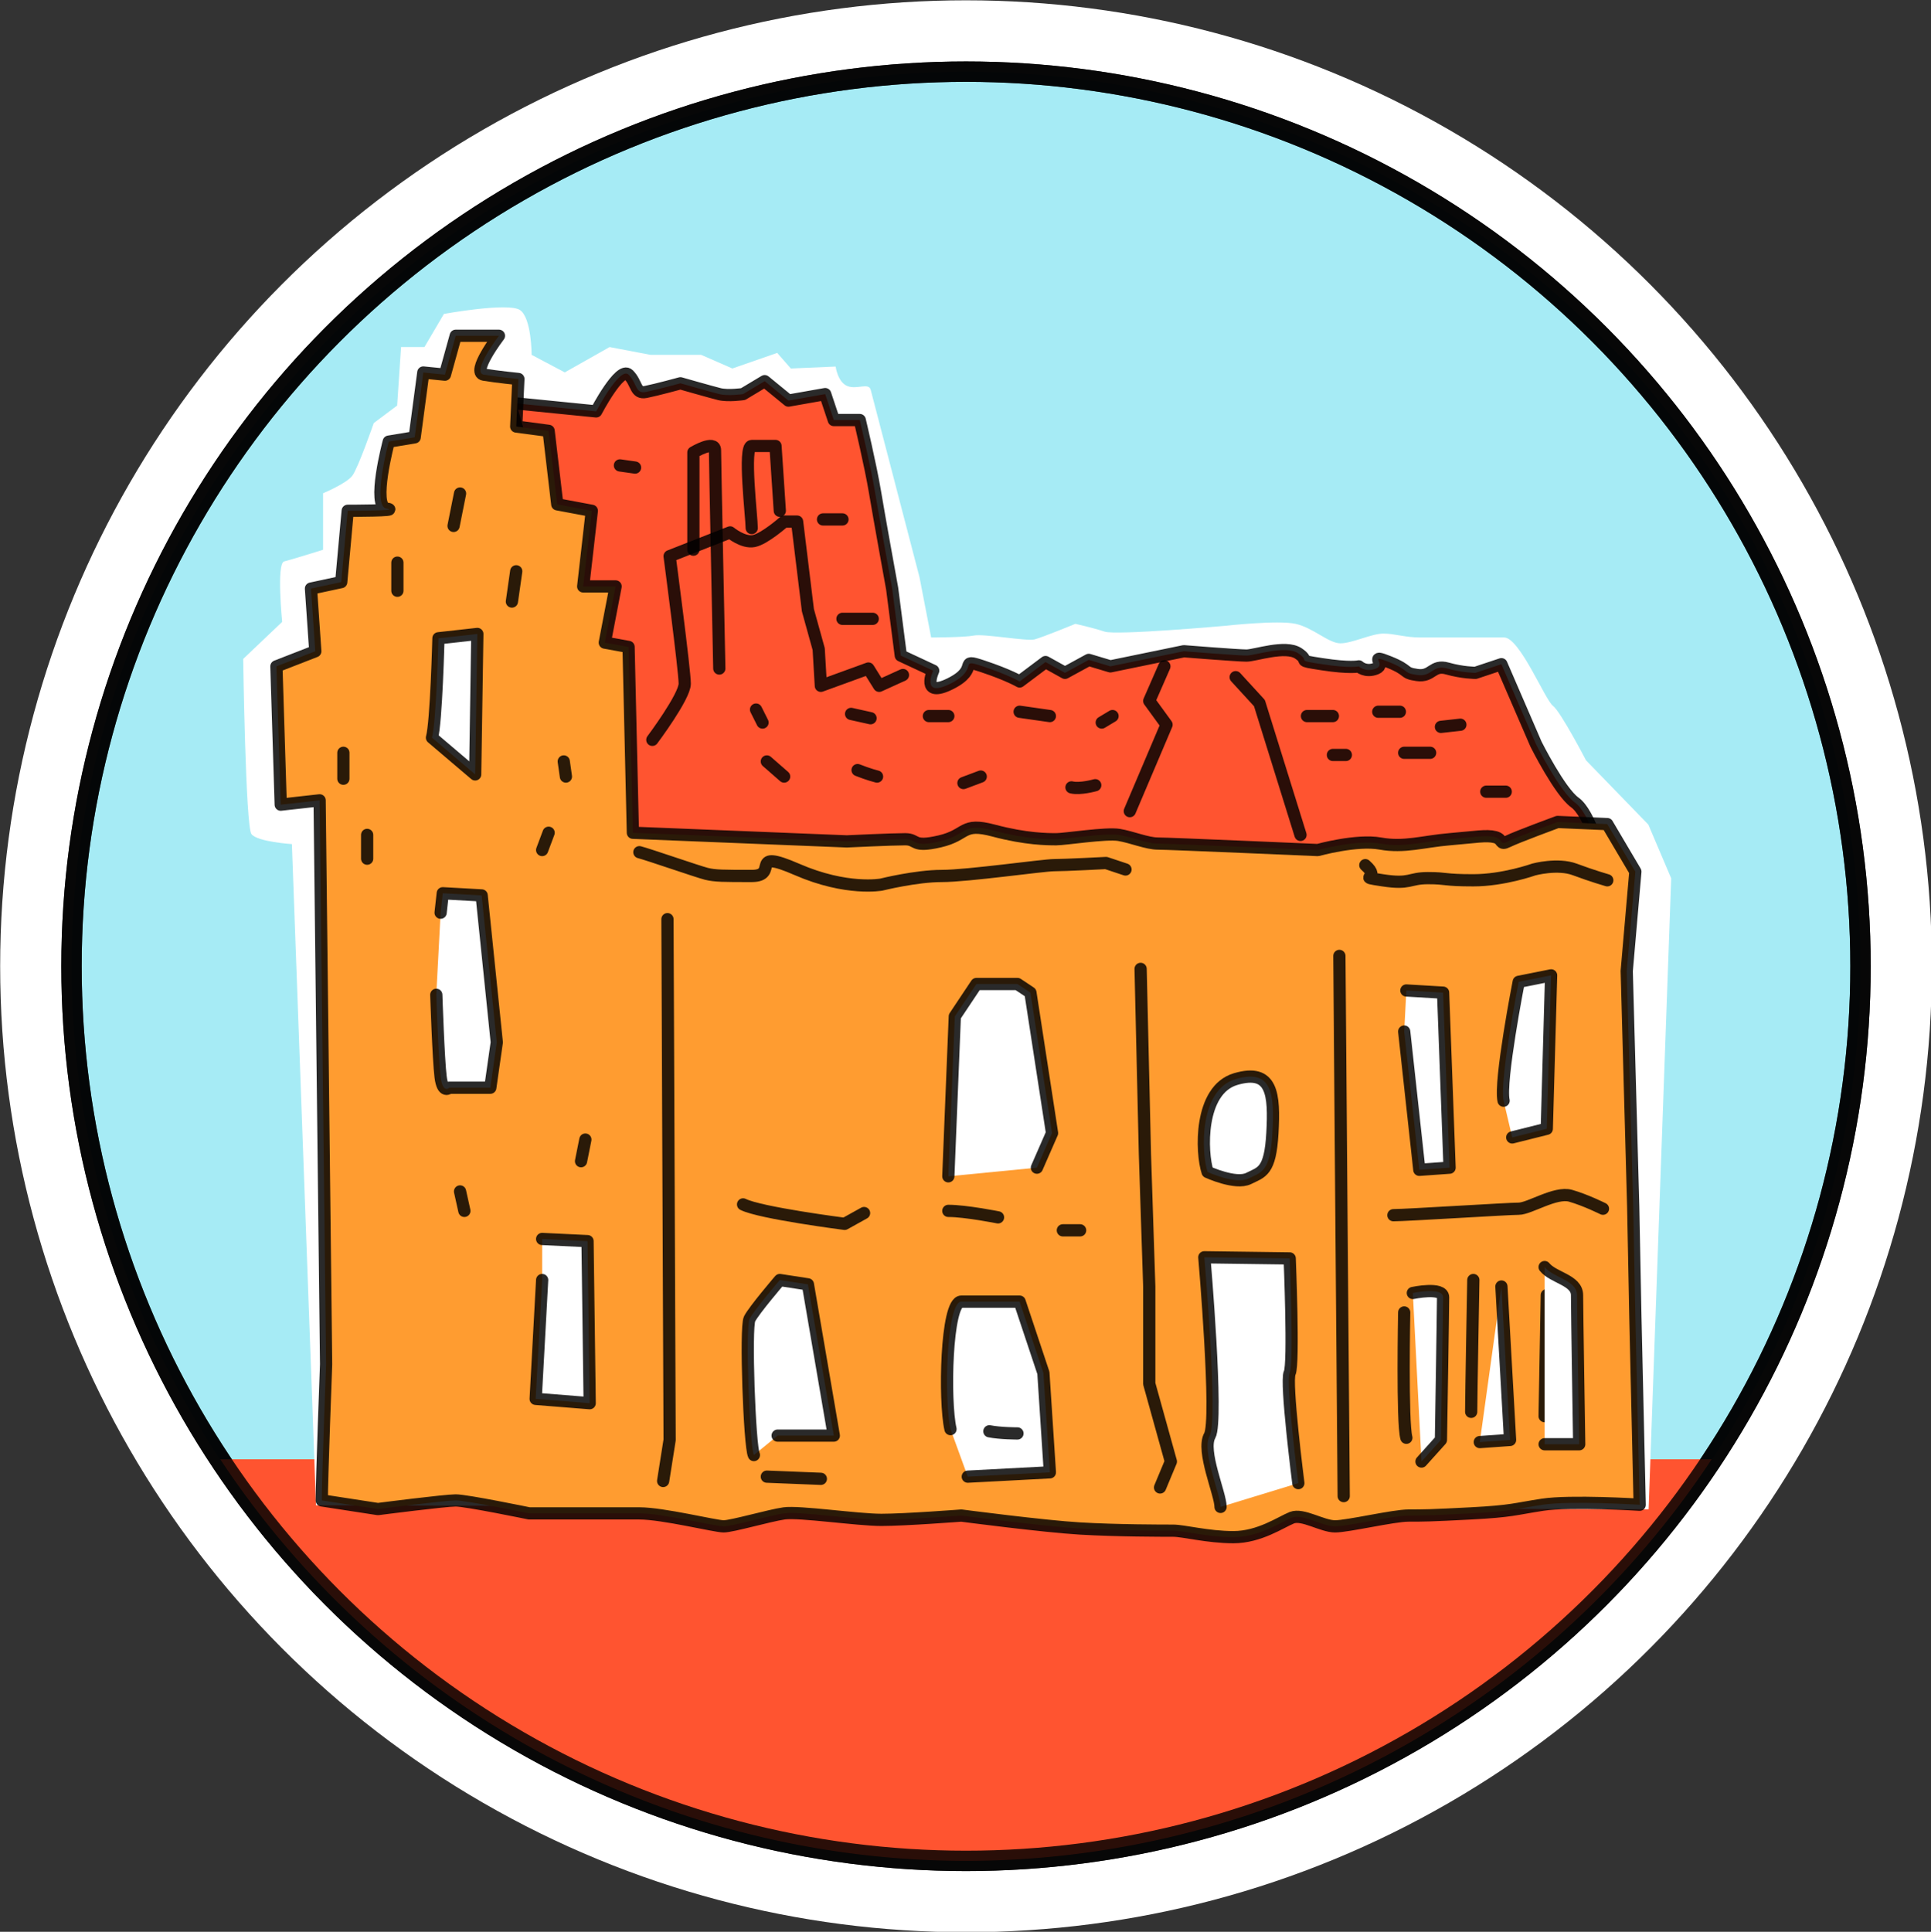 <svg xmlns:osb="http://www.openswatchbook.org/uri/2009/osb" xmlns="http://www.w3.org/2000/svg" xmlns:xlink="http://www.w3.org/1999/xlink" width="101.088" height="101.119" viewBox="0 0 94.77 94.799"><rect x="0" y="0" width="94.77" height="94.799" fill="#333333" stroke="none"/><defs><linearGradient xlink:href="#d" id="S" x1="211.389" y1="701.398" x2="238.321" y2="701.398" gradientUnits="userSpaceOnUse"/><linearGradient id="d" osb:paint="solid"><stop offset="0" stop-opacity=".833"/></linearGradient><linearGradient id="h" osb:paint="solid" gradientTransform="matrix(0 0 0 0 757.863 516.393)"><stop offset="0" stop-color="#1a7f8f"/></linearGradient><linearGradient id="c" osb:paint="solid" gradientTransform="matrix(.071 0 0 .062 -1162.381 2318.358)"><stop offset="0" stop-color="#ff5430"/></linearGradient><linearGradient id="b" osb:paint="solid" gradientTransform="matrix(.291 0 0 .259 440.415 209.476)"><stop offset="0" stop-color="#ff9c30"/></linearGradient><linearGradient xlink:href="#a" id="e" gradientUnits="userSpaceOnUse" gradientTransform="matrix(1.397 0 0 1.213 -13.903 387.23)" x1="49.558" y1="235.548" x2="201.77" y2="235.548"/><linearGradient xlink:href="#b" id="k" x1="85.239" y1="674.947" x2="247.245" y2="674.947" gradientUnits="userSpaceOnUse" gradientTransform="translate(-5.573 -5.464)"/><linearGradient xlink:href="#c" id="i" x1="111.968" y1="638.802" x2="244.137" y2="638.802" gradientUnits="userSpaceOnUse" gradientTransform="translate(-5.573 -5.464)"/><linearGradient xlink:href="#c" id="g" x1="64.706" y1="772.068" x2="274.706" y2="772.068" gradientUnits="userSpaceOnUse" gradientTransform="translate(-5.573 -5.464)"/><linearGradient xlink:href="#d" id="at" x1="53.316" y1="673.024" x2="269.914" y2="673.024" gradientUnits="userSpaceOnUse"/><linearGradient xlink:href="#d" id="as" x1="119.475" y1="613.641" x2="123.3" y2="613.641" gradientUnits="userSpaceOnUse"/><linearGradient xlink:href="#d" id="ar" x1="143.609" y1="619.931" x2="147.948" y2="619.931" gradientUnits="userSpaceOnUse"/><linearGradient xlink:href="#d" id="aq" x1="145.919" y1="631.742" x2="151.542" y2="631.742" gradientUnits="userSpaceOnUse"/><linearGradient xlink:href="#d" id="ap" x1="222.429" y1="652.281" x2="226.769" y2="652.281" gradientUnits="userSpaceOnUse"/><linearGradient xlink:href="#d" id="ao" x1="217.038" y1="644.45" x2="221.377" y2="644.45" gradientUnits="userSpaceOnUse"/><linearGradient xlink:href="#d" id="an" x1="212.701" y1="647.66" x2="217.782" y2="647.66" gradientUnits="userSpaceOnUse"/><linearGradient xlink:href="#d" id="am" x1="209.592" y1="642.782" x2="214.188" y2="642.782" gradientUnits="userSpaceOnUse"/><linearGradient xlink:href="#d" id="al" x1="204.2" y1="647.916" x2="207.769" y2="647.916" gradientUnits="userSpaceOnUse"/><linearGradient xlink:href="#d" id="ak" x1="201.12" y1="643.295" x2="206.229" y2="643.295" gradientUnits="userSpaceOnUse"/><linearGradient xlink:href="#d" id="aj" x1="176.731" y1="643.68" x2="180.039" y2="643.68" gradientUnits="userSpaceOnUse"/><linearGradient xlink:href="#d" id="ai" x1="173.135" y1="651.678" x2="177.987" y2="651.678" gradientUnits="userSpaceOnUse"/><linearGradient xlink:href="#d" id="ah" x1="160.298" y1="650.869" x2="164.379" y2="650.869" gradientUnits="userSpaceOnUse"/><linearGradient xlink:href="#d" id="ag" x1="166.973" y1="643.038" x2="172.595" y2="643.038" gradientUnits="userSpaceOnUse"/><linearGradient xlink:href="#d" id="af" x1="156.189" y1="643.295" x2="160.528" y2="643.295" gradientUnits="userSpaceOnUse"/><linearGradient xlink:href="#d" id="ae" x1="147.718" y1="650.098" x2="152.055" y2="650.098" gradientUnits="userSpaceOnUse"/><linearGradient xlink:href="#d" id="ad" x1="146.947" y1="643.295" x2="151.285" y2="643.295" gradientUnits="userSpaceOnUse"/><linearGradient xlink:href="#d" id="ac" x1="136.937" y1="649.585" x2="141.012" y2="649.585" gradientUnits="userSpaceOnUse"/><linearGradient xlink:href="#d" id="ab" x1="135.657" y1="643.295" x2="138.441" y2="643.295" gradientUnits="userSpaceOnUse"/><linearGradient xlink:href="#d" id="aa" x1="208.055" y1="661.99" x2="238.835" y2="661.99" gradientUnits="userSpaceOnUse"/><linearGradient xlink:href="#d" id="Z" x1="121.786" y1="661.447" x2="181.581" y2="661.447" gradientUnits="userSpaceOnUse"/><linearGradient xlink:href="#d" id="Y" x1="229.361" y1="719.286" x2="235.484" y2="719.286" gradientUnits="userSpaceOnUse"/><linearGradient xlink:href="#d" id="X" x1="229.375" y1="719.291" x2="231.633" y2="719.291" gradientUnits="userSpaceOnUse"/><linearGradient xlink:href="#d" id="W" x1="221.659" y1="720.312" x2="227.268" y2="720.312" gradientUnits="userSpaceOnUse"/><linearGradient xlink:href="#d" id="V" x1="220.646" y1="718.136" x2="222.903" y2="718.136" gradientUnits="userSpaceOnUse"/><linearGradient xlink:href="#d" id="U" x1="213.7" y1="721.749" x2="219.309" y2="721.749" gradientUnits="userSpaceOnUse"/><linearGradient xlink:href="#d" id="T" x1="212.623" y1="721.602" x2="214.948" y2="721.602" gradientUnits="userSpaceOnUse"/><linearGradient id="a" osb:paint="solid"><stop offset="0" stop-color="#a6ebf5"/></linearGradient><linearGradient xlink:href="#d" id="R" x1="224.408" y1="683.734" x2="232.146" y2="683.734" gradientUnits="userSpaceOnUse"/><linearGradient xlink:href="#d" id="Q" x1="212.686" y1="686.556" x2="220.079" y2="686.556" gradientUnits="userSpaceOnUse"/><linearGradient xlink:href="#d" id="P" x1="204.985" y1="703.887" x2="207.499" y2="703.887" gradientUnits="userSpaceOnUse"/><linearGradient xlink:href="#d" id="O" x1="188.865" y1="692.31" x2="199.11" y2="692.31" gradientUnits="userSpaceOnUse"/><linearGradient xlink:href="#d" id="N" x1="188.936" y1="722.44" x2="202.109" y2="722.44" gradientUnits="userSpaceOnUse"/><linearGradient xlink:href="#d" id="M" x1="163.378" y1="728.405" x2="168.744" y2="728.405" gradientUnits="userSpaceOnUse"/><linearGradient xlink:href="#d" id="L" x1="158.354" y1="723.271" x2="172.581" y2="723.271" gradientUnits="userSpaceOnUse"/><linearGradient xlink:href="#d" id="K" x1="134.681" y1="720.71" x2="146.907" y2="720.71" gradientUnits="userSpaceOnUse"/><linearGradient xlink:href="#d" id="J" x1="136.933" y1="733.798" x2="145.38" y2="733.798" gradientUnits="userSpaceOnUse"/><linearGradient xlink:href="#d" id="I" x1="172.107" y1="704.4" x2="176.19" y2="704.4" gradientUnits="userSpaceOnUse"/><linearGradient xlink:href="#d" id="H" x1="158.5" y1="702.476" x2="166.433" y2="702.476" gradientUnits="userSpaceOnUse"/><linearGradient xlink:href="#d" id="G" x1="134.111" y1="702.471" x2="150.514" y2="702.471" gradientUnits="userSpaceOnUse"/><linearGradient xlink:href="#d" id="F" x1="158.513" y1="686.564" x2="172.838" y2="686.564" gradientUnits="userSpaceOnUse"/><linearGradient xlink:href="#d" id="E" x1="181.364" y1="704.143" x2="186.959" y2="704.143" gradientUnits="userSpaceOnUse"/><linearGradient xlink:href="#d" id="D" x1="124.622" y1="700.806" x2="127.394" y2="700.806" gradientUnits="userSpaceOnUse"/><linearGradient xlink:href="#d" id="C" x1="114.865" y1="694.901" x2="117.384" y2="694.901" gradientUnits="userSpaceOnUse"/><linearGradient xlink:href="#d" id="B" x1="100.487" y1="700.934" x2="103.007" y2="700.934" gradientUnits="userSpaceOnUse"/><linearGradient xlink:href="#d" id="A" x1="109.476" y1="715.183" x2="117.895" y2="715.183" gradientUnits="userSpaceOnUse"/><linearGradient xlink:href="#d" id="z" x1="97.665" y1="675.976" x2="106.855" y2="675.976" gradientUnits="userSpaceOnUse"/><linearGradient xlink:href="#d" id="y" x1="86.626" y1="649.2" x2="88.626" y2="649.2" gradientUnits="userSpaceOnUse"/><linearGradient xlink:href="#d" id="x" x1="89.45" y1="658.828" x2="91.45" y2="658.828" gradientUnits="userSpaceOnUse"/><linearGradient xlink:href="#d" id="w" x1="110.241" y1="658.186" x2="113.021" y2="658.186" gradientUnits="userSpaceOnUse"/><linearGradient xlink:href="#d" id="v" x1="112.811" y1="649.585" x2="115.072" y2="649.585" gradientUnits="userSpaceOnUse"/><linearGradient xlink:href="#d" id="u" x1="106.65" y1="627.89" x2="109.167" y2="627.89" gradientUnits="userSpaceOnUse"/><linearGradient xlink:href="#d" id="t" x1="99.717" y1="618.776" x2="102.493" y2="618.776" gradientUnits="userSpaceOnUse"/><linearGradient xlink:href="#d" id="s" x1="93.044" y1="626.735" x2="95.044" y2="626.735" gradientUnits="userSpaceOnUse"/><linearGradient xlink:href="#d" id="r" x1="97.152" y1="641.883" x2="104.544" y2="641.883" gradientUnits="userSpaceOnUse"/><linearGradient xlink:href="#d" id="q" x1="192.652" y1="648.046" x2="202.368" y2="648.046" gradientUnits="userSpaceOnUse"/><linearGradient xlink:href="#d" id="p" x1="180.075" y1="645.991" x2="186.445" y2="645.991" gradientUnits="userSpaceOnUse"/><linearGradient xlink:href="#d" id="o" x1="134.693" y1="616.087" x2="140.489" y2="616.087" gradientUnits="userSpaceOnUse"/><linearGradient xlink:href="#d" id="n" x1="128.218" y1="624.43" x2="133.3" y2="624.43" gradientUnits="userSpaceOnUse"/><linearGradient xlink:href="#d" id="m" x1="123.332" y1="633.159" x2="155.135" y2="633.159" gradientUnits="userSpaceOnUse"/><linearGradient xlink:href="#d" id="l" x1="78.667" y1="669.483" x2="242.672" y2="669.483" gradientUnits="userSpaceOnUse"/><linearGradient xlink:href="#d" id="j" x1="106.395" y1="633.337" x2="238.565" y2="633.337" gradientUnits="userSpaceOnUse"/><linearGradient xlink:href="#d" id="f" x1="53.316" y1="673.024" x2="269.914" y2="673.024" gradientUnits="userSpaceOnUse"/></defs><g transform="matrix(.413 0 0 .413 -19.337 -230.542)"><circle cx="161.615" cy="673.024" r="106.299" fill="none" stroke="#fff" stroke-width="16.953" stroke-linecap="round" stroke-linejoin="round" stroke-dashoffset="8.46"/><circle cx="161.615" cy="673.024" r="106.299" fill="url(#e)" stroke="url(#f)" stroke-width="2.422" stroke-linecap="round" stroke-linejoin="round" stroke-dashoffset="8.46"/><path d="M72.988 731.604a106.3 106.3 0 0088.627 47.719 106.3 106.3 0 0088.617-47.72H72.988z" fill="url(#g)"/><path d="M59.916 642.192a106.3 106.3 0 00-4.6 30.832 106.3 106.3 0 0020.615 62.697h171.383a106.3 106.3 0 0020.6-62.697 106.3 106.3 0 00-4.67-30.832H59.916z" fill="url(#h)"/><path d="M84.37 737.07l-2.862-78.563s-4.115-.263-4.81-1.19c-.695-.926-.98-20.812-.98-20.812l4.632-4.4s-.694-6.948.232-7.18c.926-.231 4.632-1.39 4.632-1.39v-6.715s2.779-1.158 3.474-2.085c.695-.926 2.547-6.253 2.547-6.253l2.78-2.084.463-6.948h2.779l2.316-3.938s7.643-1.39 9.032-.463c1.39.927 1.39 5.327 1.39 5.327l3.937 2.084 5.327-3.01 4.863.926h6.022l3.706 1.621 5.326-1.853 1.621 1.853 5.327-.231s.232 1.852 1.39 2.316c1.158.463 2.547-.464 2.779.463.232.926 5.79 22.233 5.79 22.233l1.39 7.18s3.937 0 5.095-.232c1.158-.231 6.253.695 7.18.463.926-.231 4.863-1.852 4.863-1.852s2.084.463 3.474.926c1.39.463 14.359-.695 14.359-.695s6.253-.695 8.337-.231c2.085.463 3.938 2.316 5.327 2.316 1.39 0 3.706-1.158 5.095-1.158 1.39 0 2.548.463 4.4.463h9.959c1.853 0 4.864 7.411 5.79 8.106.927.695 3.938 6.485 3.938 6.485l7.41 7.642 2.716 6.382-2.683 74.974z" fill="#fff"/><path d="M107.395 606.067l10.27 1.027s2.824-5.392 3.85-4.365c1.028 1.027.771 2.311 2.055 2.054 1.284-.256 4.108-1.027 4.108-1.027s3.594 1.027 4.621 1.284c1.027.257 2.824 0 2.824 0l2.568-1.54 2.824 2.31 4.365-.77 1.027 3.081h3.08s1.284 5.392 1.798 8.473c.513 3.08 2.054 11.553 2.054 11.553l1.027 7.96 3.85 1.796s-1.54 3.338 2.055 1.54c3.594-1.796.77-3.08 3.851-2.053 3.081 1.027 4.365 1.797 4.365 1.797l3.08-2.31 2.311 1.283 2.825-1.54 2.567.77 8.73-1.797s6.418.513 7.445.513c1.027 0 4.621-1.284 6.162-.257 1.54 1.027-.514.77 2.824 1.284s4.365.257 4.365.257.77.77 2.054.257c1.283-.514-1.027-1.798 1.54-.77 2.568 1.026 1.54 1.283 3.338 1.54 1.797.257 1.797-1.284 3.594-.77 1.797.513 3.338.513 3.338.513l3.08-1.027 4.109 9.5s2.824 5.648 4.621 6.932c1.797 1.284 3.081 6.418 3.081 6.418l.514 2.054s-24.905 2.825-27.472 1.798c-2.568-1.027-20.026-3.595-25.931-4.622-5.905-1.027-6.932 2.824-7.96 2.054-1.026-.77-3.594-1.027-5.648-1.54-2.054-.514-13.864 4.364-17.202 3.08-3.337-1.283-23.107-1.283-26.188-2.053-3.08-.77-9.5 1.54-9.5-1.284s-1.026-6.419-2.31-10.783c-1.284-4.365-4.878-31.837-4.878-31.837z" fill="url(#i)" stroke="url(#j)" stroke-width="1.453" stroke-linecap="round" stroke-linejoin="round" stroke-dashoffset="8.46"/><path d="M85.058 736.493c0-2.567.514-16.175.514-16.175l-.77-67.01-4.622.514-.513-16.432 4.621-1.797-.514-7.446 3.595-.77.77-8.473s6.419 0 4.622-.256c-1.798-.257.256-7.96.256-7.96l3.081-.513 1.027-7.702 2.568.256 1.283-4.621h5.135s-3.337 4.365-1.797 4.621c1.54.257 4.108.514 4.108.514l-.257 5.648 3.851.514 1.027 8.73 4.108.77-1.027 8.985h3.851l-1.283 6.676 2.824.513.513 22.08 25.418 1.027s5.392-.257 6.932-.257.77 1.027 4.108.257c3.338-.77 2.568-2.31 6.419-1.284 3.851 1.027 6.418 1.027 7.445 1.027 1.027 0 5.906-.77 7.446-.513s3.338 1.027 4.621 1.027c1.284 0 19 .77 19 .77s4.62-1.284 7.445-.77c2.824.513 5.135-.257 8.216-.514 3.08-.256 4.365-.513 5.392-.256 1.027.256.513 1.027 1.54.513 1.027-.513 5.905-2.31 5.905-2.31l5.905.256 3.338 5.649-1.027 11.81.77 27.985.257 13.094.513 22.337s-8.215-.514-11.553 0c-3.338.513-3.594.77-8.473 1.027-4.878.257-5.648.257-7.445.257-1.797 0-7.19 1.283-8.73 1.283s-3.85-1.54-5.134-1.027c-1.284.514-3.852 2.311-6.933 2.311-3.08 0-5.905-.77-7.188-.77-1.284 0-6.676 0-11.04-.257-4.365-.257-14.121-1.54-14.121-1.54s-6.676.513-9.5.513-9.756-1.027-11.553-.77c-1.798.257-6.162 1.54-7.19 1.54-1.026 0-7.188-1.54-10.012-1.54h-13.094s-7.446-1.54-8.73-1.54c-1.283 0-9.242 1.026-9.242 1.026z" fill="url(#k)" stroke="url(#l)" stroke-width="1.453" stroke-linecap="round" stroke-linejoin="round" stroke-dashoffset="8.46"/><path d="M124.34 646.12s3.851-5.136 3.851-6.676-1.797-15.148-1.797-15.148l7.189-2.824s1.54 1.283 2.824 1.027c1.284-.257 3.595-2.311 3.595-2.311h1.54l1.284 10.527 1.283 4.62.257 4.366 5.649-2.054 1.283 2.054 2.825-1.284" fill="none" stroke="url(#m)" stroke-width="1.453" stroke-linecap="round" stroke-linejoin="round" stroke-dashoffset="8.46"/><path d="M129.218 623.526v-11.554s2.568-1.54 2.568-.257c0 1.284.513 25.932.513 25.932" fill="none" stroke="url(#n)" stroke-width="1.453" stroke-linecap="round" stroke-linejoin="round" stroke-dashoffset="8.46"/><path d="M136.15 620.958c0-1.283-1.027-9.756 0-9.756h2.825l.513 7.702" fill="none" stroke="url(#o)" stroke-width="1.453" stroke-linecap="round" stroke-linejoin="round" stroke-dashoffset="8.46"/><path d="M185.189 637.39l-1.798 4.108 2.054 2.824-4.364 10.27" fill="none" stroke="url(#p)" stroke-width="1.453" stroke-linecap="round" stroke-linejoin="round" stroke-dashoffset="8.46"/><path d="M193.661 638.674l2.824 3.08 4.879 15.662" fill="none" stroke="url(#q)" stroke-width="1.453" stroke-linecap="round" stroke-linejoin="round" stroke-dashoffset="8.46"/><path d="M98.152 645.862c.514-1.797.77-11.81.77-11.81l4.622-.513-.257 16.688z" fill="#fff" stroke="url(#r)" stroke-width="1.453" stroke-linecap="round" stroke-linejoin="round" stroke-dashoffset="8.46"/><path d="M94.044 628.404v-3.338" fill="none" stroke="url(#s)" stroke-width="1.453" stroke-linecap="round" stroke-linejoin="round" stroke-dashoffset="8.46"/><path d="M100.72 620.701l.77-3.85" fill="none" stroke="url(#t)" stroke-width="1.453" stroke-linecap="round" stroke-linejoin="round" stroke-dashoffset="8.46"/><path d="M107.652 629.688l.513-3.595" fill="none" stroke="url(#u)" stroke-width="1.453" stroke-linecap="round" stroke-linejoin="round" stroke-dashoffset="8.46"/><path d="M114.07 650.484l-.256-1.797" fill="none" stroke="url(#v)" stroke-width="1.453" stroke-linecap="round" stroke-linejoin="round" stroke-dashoffset="8.46"/><path d="M111.246 659.213l.77-2.054" fill="none" stroke="url(#w)" stroke-width="1.453" stroke-linecap="round" stroke-linejoin="round" stroke-dashoffset="8.46"/><path d="M90.45 660.24v-2.824" fill="none" stroke="url(#x)" stroke-width="1.453" stroke-linecap="round" stroke-linejoin="round" stroke-dashoffset="8.46"/><path d="M87.626 650.74v-3.08" fill="none" stroke="url(#y)" stroke-width="1.453" stroke-linecap="round" stroke-linejoin="round" stroke-dashoffset="8.46"/><path d="M99.18 666.659l.256-2.31 4.621.256 1.798 17.458-.77 5.392h-4.879s-.77.77-1.027-1.284c-.257-2.054-.513-9.756-.513-9.756" fill="#fff" stroke="url(#z)" stroke-width="1.453" stroke-linecap="round" stroke-linejoin="round" stroke-dashoffset="8.46"/><path d="M111.246 705.427l5.392.257.257 19.256-6.42-.514.771-14.12" fill="#fff" stroke="url(#A)" stroke-width="1.453" stroke-linecap="round" stroke-linejoin="round" stroke-dashoffset="8.46"/><path d="M102.003 702.09l-.513-2.311" fill="none" stroke="url(#B)" stroke-width="1.453" stroke-linecap="round" stroke-linejoin="round" stroke-dashoffset="8.46"/><path d="M115.868 696.184l.513-2.567" fill="none" stroke="url(#C)" stroke-width="1.453" stroke-linecap="round" stroke-linejoin="round" stroke-dashoffset="8.46"/><path d="M126.137 667.429l.257 61.876-.77 4.878" fill="none" stroke="url(#D)" stroke-width="1.453" stroke-linecap="round" stroke-linejoin="round" stroke-dashoffset="8.46"/><path d="M182.364 673.334l.514 22.08.513 15.662v11.553l2.568 9.243-1.284 3.08" fill="none" stroke="url(#E)" stroke-width="1.453" stroke-linecap="round" stroke-linejoin="round" stroke-dashoffset="8.46"/><path d="M159.514 697.982l.77-19 2.568-3.85h4.878l1.54 1.026 2.568 16.689-1.797 4.108" fill="#fff" stroke="url(#F)" stroke-width="1.453" stroke-linecap="round" stroke-linejoin="round" stroke-dashoffset="8.46"/><path d="M135.123 701.32c2.054 1.026 12.067 2.31 12.067 2.31l2.311-1.284" fill="none" stroke="url(#G)" stroke-width="1.453" stroke-linecap="round" stroke-linejoin="round" stroke-dashoffset="8.46"/><path d="M159.514 702.09c2.054 0 5.905.77 5.905.77" fill="none" stroke="url(#H)" stroke-width="1.453" stroke-linecap="round" stroke-linejoin="round" stroke-dashoffset="8.46"/><path d="M173.122 704.4h2.054" fill="none" stroke="url(#I)" stroke-width="1.453" stroke-linecap="round" stroke-linejoin="round" stroke-dashoffset="8.46"/><path d="M144.366 733.926l-6.418-.257" fill="none" stroke="url(#J)" stroke-width="1.453" stroke-linecap="round" stroke-linejoin="round" stroke-dashoffset="8.46"/><path d="M136.407 731.102c-.513-1.027-1.027-15.148-.513-16.175.513-1.027 3.594-4.622 3.594-4.622l3.338.514 3.08 17.972h-6.675" fill="#fff" stroke="url(#K)" stroke-width="1.453" stroke-linecap="round" stroke-linejoin="round" stroke-dashoffset="8.46"/><path d="M159.77 728.02c-.77-3.337-.513-15.147 1.285-15.147h6.932l2.824 8.472.77 11.81-9.756.514" fill="#fff" stroke="url(#L)" stroke-width="1.453" stroke-linecap="round" stroke-linejoin="round" stroke-dashoffset="8.46"/><path d="M164.392 728.278c1.284.256 3.338.256 3.338.256" fill="none" stroke="url(#M)" stroke-width="1.453" stroke-linecap="round" stroke-linejoin="round" stroke-dashoffset="8.46"/><path d="M191.864 737.264c0-1.54-2.31-6.676-1.284-8.473 1.027-1.797-.644-21.188-.644-21.188l10.144.135s.513 12.58 0 13.607c-.514 1.027 1.027 13.094 1.027 13.094" fill="#fff" stroke="url(#N)" stroke-width="1.453" stroke-linecap="round" stroke-linejoin="round" stroke-dashoffset="8.46"/><path d="M190.324 697.468s3.337 1.54 4.878.77c1.54-.77 2.567-.77 2.824-5.391.257-4.622 0-7.703-4.365-6.419-4.364 1.284-4.108 8.73-3.337 11.04z" fill="#fff" stroke="url(#O)" stroke-width="1.453" stroke-linecap="round" stroke-linejoin="round" stroke-dashoffset="8.46"/><path d="M205.985 671.794c0 1.283.513 64.186.513 64.186" fill="none" stroke="url(#P)" stroke-width="1.453" stroke-linecap="round" stroke-linejoin="round" stroke-dashoffset="8.46"/><path d="M213.944 675.902l4.365.256.77 20.797-3.594.256-1.798-16.431" fill="#fff" stroke="url(#Q)" stroke-width="1.453" stroke-linecap="round" stroke-linejoin="round" stroke-dashoffset="8.46"/><path d="M225.498 688.996c-.514-2.311 1.797-14.121 1.797-14.121l3.85-.77-.513 18.228-4.107 1.027" fill="#fff" stroke="url(#R)" stroke-width="1.453" stroke-linecap="round" stroke-linejoin="round" stroke-dashoffset="8.46"/><path d="M212.404 702.603c1.54 0 13.607-.77 14.89-.77 1.284 0 4.365-2.054 6.163-1.54 1.797.513 3.85 1.54 3.85 1.54" fill="none" stroke="url(#S)" stroke-width="1.453" stroke-linecap="round" stroke-linejoin="round" stroke-dashoffset="8.46"/><path d="M213.944 729.048c-.513-1.797-.257-14.891-.257-14.891" fill="none" stroke="url(#T)" stroke-width="1.453" stroke-linecap="round" stroke-linejoin="round" stroke-dashoffset="8.46"/><path d="M214.714 711.846s3.595-.77 3.595.513c0 1.284-.257 16.946-.257 16.946l-2.31 2.567" fill="#fff" stroke="url(#U)" stroke-width="1.453" stroke-linecap="round" stroke-linejoin="round" stroke-dashoffset="8.46"/><path d="M221.646 725.967c0-1.797.257-15.662.257-15.662" fill="none" stroke="url(#V)" stroke-width="1.453" stroke-linecap="round" stroke-linejoin="round" stroke-dashoffset="8.46"/><path d="M225.24 711.076l1.028 18.229-3.595.256" fill="#fff" stroke="url(#W)" stroke-width="1.453" stroke-linecap="round" stroke-linejoin="round" stroke-dashoffset="8.46"/><path d="M230.376 726.48l.256-14.377" fill="none" stroke="url(#X)" stroke-width="1.453" stroke-linecap="round" stroke-linejoin="round" stroke-dashoffset="8.46"/><path d="M230.376 708.765c1.027 1.284 3.85 1.54 3.85 3.338 0 1.797.258 17.715.258 17.715h-4.108" fill="#fff" stroke="url(#Y)" stroke-width="1.453" stroke-linecap="round" stroke-linejoin="round" stroke-dashoffset="8.46"/><path d="M122.8 659.47c1.027.257 6.932 2.31 7.959 2.567 1.027.257 2.054.257 5.391.257 3.338 0-.513-3.338 5.392-.77 5.905 2.567 10.013 1.797 10.013 1.797s4.108-1.027 7.189-1.027c3.08 0 12.067-1.284 13.35-1.284 1.284 0 6.163-.256 6.163-.256l2.31.77" fill="none" stroke="url(#Z)" stroke-width="1.453" stroke-linecap="round" stroke-linejoin="round" stroke-dashoffset="8.46"/><path d="M209.066 661.01c2.054 1.798-1.284 1.284 2.054 1.798 3.338.513 3.08-.257 5.391-.257s1.798.257 5.392.257c3.595 0 7.189-1.284 7.189-1.284s2.824-.77 4.878 0c2.054.77 3.851 1.284 3.851 1.284" fill="none" stroke="url(#aa)" stroke-width="1.453" stroke-linecap="round" stroke-linejoin="round" stroke-dashoffset="8.46"/><path d="M136.664 642.525l.77 1.54" fill="none" stroke="url(#ab)" stroke-width="1.453" stroke-linecap="round" stroke-linejoin="round" stroke-dashoffset="8.46"/><path d="M137.948 648.687l2.054 1.797" fill="none" stroke="url(#ac)" stroke-width="1.453" stroke-linecap="round" stroke-linejoin="round" stroke-dashoffset="8.46"/><path d="M147.96 643.038l2.311.514" fill="none" stroke="url(#ad)" stroke-width="1.453" stroke-linecap="round" stroke-linejoin="round" stroke-dashoffset="8.46"/><path d="M148.73 649.714c1.285.513 2.312.77 2.312.77" fill="none" stroke="url(#ae)" stroke-width="1.453" stroke-linecap="round" stroke-linejoin="round" stroke-dashoffset="8.46"/><path d="M157.203 643.295h2.311" fill="none" stroke="url(#af)" stroke-width="1.453" stroke-linecap="round" stroke-linejoin="round" stroke-dashoffset="8.46"/><path d="M167.987 642.782l3.594.513" fill="none" stroke="url(#ag)" stroke-width="1.453" stroke-linecap="round" stroke-linejoin="round" stroke-dashoffset="8.46"/><path d="M161.311 651.254l2.054-.77" fill="none" stroke="url(#ah)" stroke-width="1.453" stroke-linecap="round" stroke-linejoin="round" stroke-dashoffset="8.46"/><path d="M174.149 651.768c1.027.256 2.824-.257 2.824-.257" fill="none" stroke="url(#ai)" stroke-width="1.453" stroke-linecap="round" stroke-linejoin="round" stroke-dashoffset="8.46"/><path d="M177.743 644.065l1.284-.77" fill="none" stroke="url(#aj)" stroke-width="1.453" stroke-linecap="round" stroke-linejoin="round" stroke-dashoffset="8.46"/><path d="M202.134 643.295h3.08" fill="none" stroke="url(#ak)" stroke-width="1.453" stroke-linecap="round" stroke-linejoin="round" stroke-dashoffset="8.46"/><path d="M205.215 647.916h1.54" fill="none" stroke="url(#al)" stroke-width="1.453" stroke-linecap="round" stroke-linejoin="round" stroke-dashoffset="8.46"/><path d="M210.606 642.782h2.568" fill="none" stroke="url(#am)" stroke-width="1.453" stroke-linecap="round" stroke-linejoin="round" stroke-dashoffset="8.46"/><path d="M216.768 647.66h-3.08 0" fill="none" stroke="url(#an)" stroke-width="1.453" stroke-linecap="round" stroke-linejoin="round" stroke-dashoffset="8.46"/><path d="M218.052 644.579l2.31-.257" fill="none" stroke="url(#ao)" stroke-width="1.453" stroke-linecap="round" stroke-linejoin="round" stroke-dashoffset="8.46"/><path d="M223.444 652.281h2.31" fill="none" stroke="url(#ap)" stroke-width="1.453" stroke-linecap="round" stroke-linejoin="round" stroke-dashoffset="8.46"/><path d="M146.934 631.742h3.594" fill="none" stroke="url(#aq)" stroke-width="1.453" stroke-linecap="round" stroke-linejoin="round" stroke-dashoffset="8.46"/><path d="M144.623 619.931h2.31" fill="none" stroke="url(#ar)" stroke-width="1.453" stroke-linecap="round" stroke-linejoin="round" stroke-dashoffset="8.46"/><path d="M120.489 613.513l1.797.256" fill="none" stroke="url(#as)" stroke-width="1.453" stroke-linecap="round" stroke-linejoin="round" stroke-dashoffset="8.46"/><circle r="106.299" cy="673.024" cx="161.615" fill="none" stroke="url(#at)" stroke-width="2.422" stroke-linecap="round" stroke-linejoin="round" stroke-dashoffset="8.46"/></g></svg>